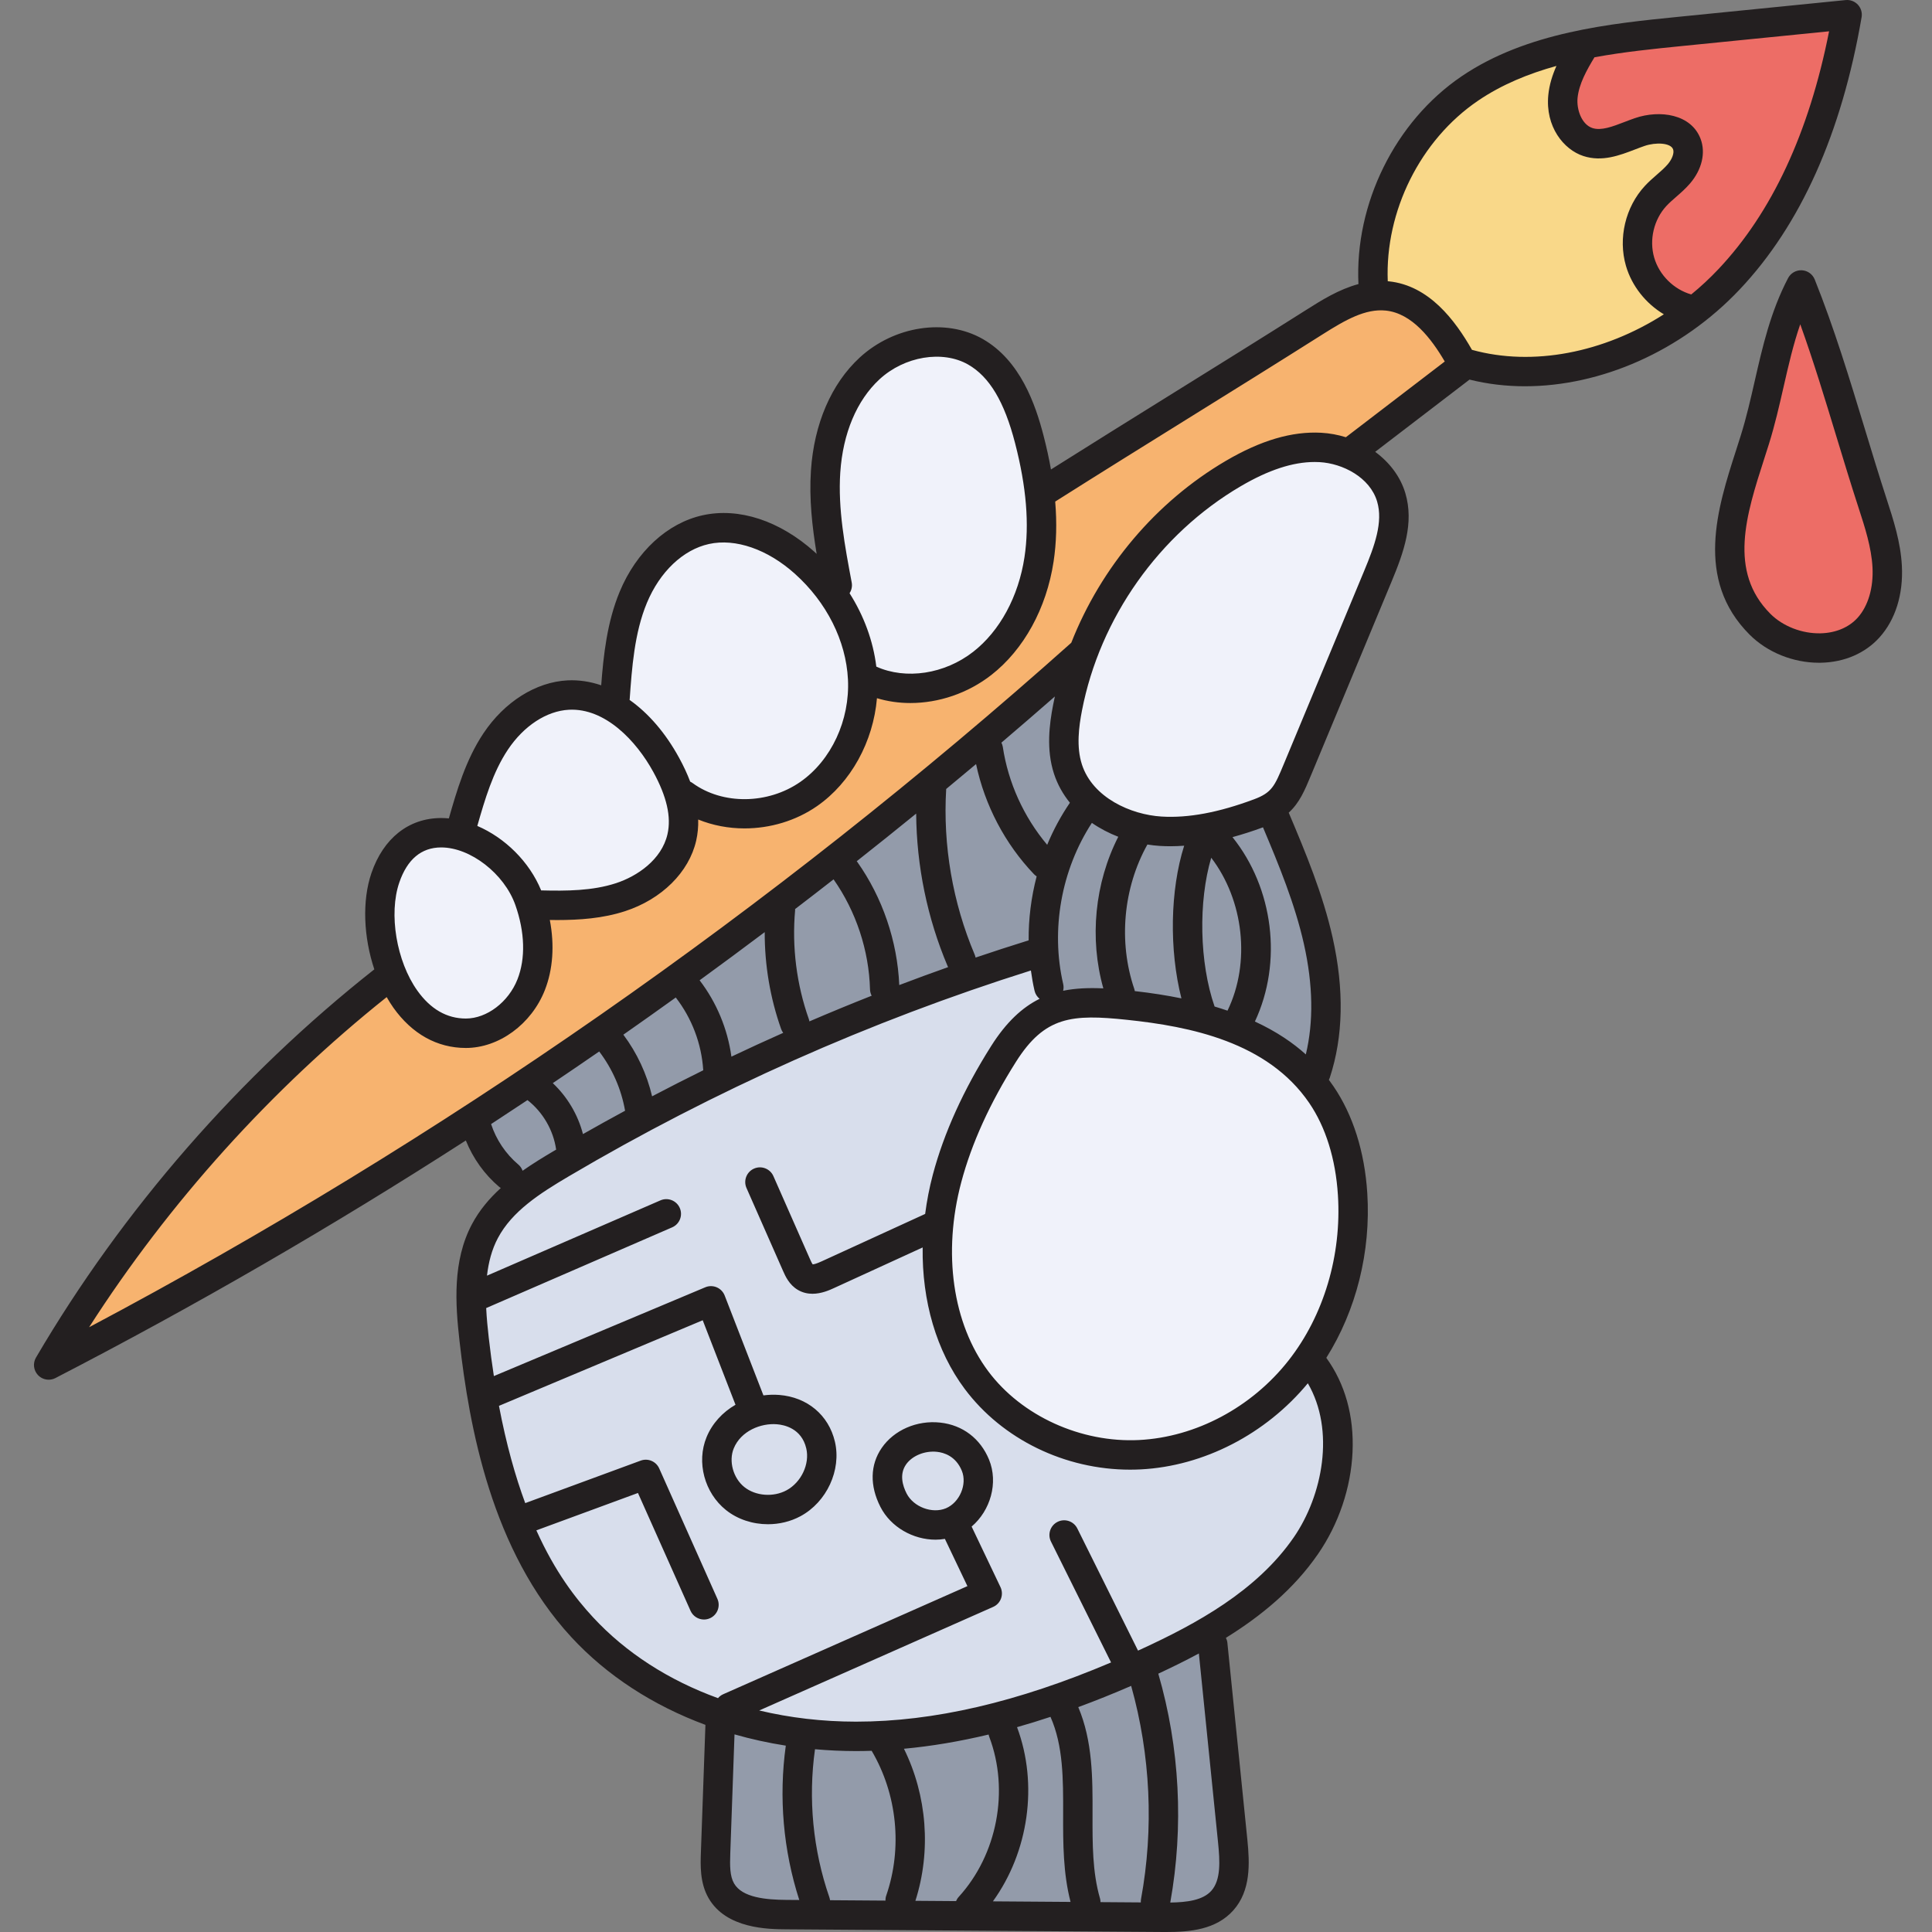 <svg height="512pt" viewBox="-9 0 512 512" width="512pt" xmlns="http://www.w3.org/2000/svg"><rect x="-9" y="0" width="512" height="512" fill="#808080" stroke="none"/><path d="m301.238 218.465c-.852 0-1.703-.027-2.527-.078-8.82-.531-19.742-5.496-22.883-15.145-1.68-5.16-.914-10.898-.059-15.32 4.867-25.117 20.945-47.84 43.008-60.785 7.699-4.512 14.445-6.707 20.625-6.707.484 0 .961.012 1.438.047 6.805.363 14.859 4.555 17.027 11.855 1.82 6.094-.598 12.758-3.461 19.621l-6.898 16.594c-4.73 11.383-9.461 22.754-14.199 34.125l-.246.598c-2.461 5.91-3.477 8.352-9.031 10.426-8.602 3.207-16.059 4.77-22.793 4.77zm0 0" fill="#f0f2fa"/><path d="m290.574 383.672c-15.43 0-30.48-7.309-39.273-19.074-9.82-13.121-12.621-32.484-7.492-51.801 2.797-10.508 7.766-21.441 14.762-32.496 5.836-9.223 11.758-12.652 21.848-12.652 2.496 0 5.328.188 9.461.621 17.102 1.797 38.207 6.02 49.723 22.883 4.582 6.703 7.332 15.5 7.957 25.434 1.039 16.457-3.879 32.922-13.496 45.168-10.117 12.895-25.465 21.066-41.062 21.855-.805.039-1.617.062-2.426.062zm0 0" fill="#f0f2fa"/><path d="m232.32 180.535c-3.551 0-6.887-.691-9.91-2.051l-1.031-.461-.133-1.121c-.777-6.402-3.121-12.844-6.785-18.621l-.68-1.07.68-1.07c.195-.309.402-.801.285-1.398l-.02-.102c-1.816-9.676-3.695-19.68-3.043-29.57.723-10.867 4.645-20.109 11.039-26.027 4.488-4.141 10.5-6.516 16.496-6.516 3.426 0 6.652.809 9.332 2.34 6.164 3.52 10.414 10.527 13.387 22.055 3.074 11.867 3.902 22.027 2.539 31.059-1.664 10.922-6.887 20.516-14.324 26.328-5.148 4.016-11.484 6.227-17.832 6.227zm0 0" fill="#f0f2fa"/><path d="m188.301 213.789c-5.508 0-10.805-1.648-14.906-4.645-.102-.066-.223-.129-.348-.188l-.723-.348-.285-.75c-.746-1.973-1.695-4.008-2.812-6.047-3.398-6.223-7.734-11.305-12.539-14.699l-1.02-.719.215-1.316c.59-8.359 1.266-17.816 4.703-26.074 3.688-8.855 10.363-15.133 17.863-16.797 1.359-.301 2.793-.453 4.25-.453 6.75 0 13.949 3.129 20.277 8.809 8.82 7.898 14.195 18.605 14.742 29.375.574 11.469-4.723 22.82-13.496 28.926-4.562 3.176-10.219 4.926-15.922 4.926zm0 0" fill="#f0f2fa"/><path d="m138.723 238.023c-1.457 0-2.91-.027-4.363-.062l-1.305-.031-.492-1.211c-2.828-6.895-8.906-13.027-15.859-16l-1.621-.691.484-1.695c1.934-6.762 4.125-14.422 8.359-20.77 4.578-6.852 11.223-11.137 17.773-11.469.289-.016.574-.02.859-.02 10.137 0 18.699 9.062 23.336 17.547 3.809 6.984 5.098 12.832 3.945 17.887-1.734 7.605-8.879 12.453-14.988 14.453-5.609 1.828-11.566 2.062-16.129 2.062zm0 0" fill="#f0f2fa"/><path d="m114.43 271.922c-5.703-.012-10.566-2.781-14.457-8.227-5.867-8.246-8.086-21.625-5.055-30.465 3.012-8.77 8.703-10.633 12.945-10.648 8.703 0 18.359 7.434 21.594 16.574 2.699 7.633 2.891 15.133.535 21.109-2.656 6.754-9.188 11.656-15.531 11.656zm0 0" fill="#f0f2fa"/><path d="m12.926 350.652c21.223-33.094 48.645-63.516 79.309-87.977l1.832-1.461 1.156 2.039c.555.977 1.113 1.863 1.66 2.641 4.562 6.41 10.629 9.809 17.543 9.828 8.008 0 15.848-5.785 19.105-14.062 2.004-5.098 2.422-11.148 1.207-17.492l-.465-2.414 3.121.051c.402.008.805.016 1.219.016 4.895 0 11.297-.258 17.418-2.25 9.043-2.953 15.754-9.551 17.512-17.215.367-1.645.535-3.367.488-5.125l-.078-3.055 2.832 1.152c3.543 1.441 7.527 2.203 11.516 2.203 6.52 0 12.945-1.973 18.086-5.551 8.461-5.883 14.074-16.02 15.02-27.121l.211-2.453 2.359.707c2.641.793 5.426 1.195 8.273 1.195 7.25 0 14.434-2.488 20.23-7.016 8.203-6.398 13.938-16.875 15.742-28.742.734-4.82.879-10.023.426-15.465l-.102-1.207 1.023-.648c11.262-7.125 22.098-13.867 32.578-20.383l6.492-4.039c10.258-6.379 20.867-12.977 31.879-19.949 5.727-3.621 10.914-6.617 16.434-6.617.504 0 1.008.027 1.504.078 6.203.645 11.812 5.379 17.137 14.477l.895 1.527-28.426 21.762-.988-.305c-1.973-.617-4.012-.988-6.059-1.105-.527-.027-1.062-.043-1.605-.043-6.887 0-14.266 2.367-22.559 7.23-18.039 10.582-32.277 27.344-40.09 47.199l-.176.441-.355.316c-79.527 70.973-167.234 132.098-260.684 181.676l-6.738 3.574zm0 0" fill="#f7b36f"/><path d="m217.801 458.25c-8.91 0-17.684-1.012-26.062-3.012l-5.766-1.375 67.418-29.852c.469-.203.836-.598 1.016-1.082.172-.465.145-1.008-.074-1.473l-8.309-17.434 1.172-.996c4.465-3.793 6.172-10.289 4.062-15.449-2.004-4.898-6.129-8.027-11.32-8.586-.559-.062-1.125-.094-1.684-.094-4.84 0-9.414 2.277-11.938 5.945-2.648 3.852-2.723 8.676-.215 13.59 1.148 2.262 2.996 4.18 5.348 5.551 2.305 1.34 4.895 2.047 7.48 2.047.672 0 1.383-.062 2.164-.184l1.477-.234 7.5 15.723-66.613 29.484c-.242.105-.461.273-.645.496l-.898 1.07-1.316-.477c-13.383-4.852-25.113-12.449-33.926-21.98-3.98-4.301-9.902-11.422-15.355-23.547l-.879-1.957 30.688-11.297 14.703 32.938c.301.688.98 1.125 1.73 1.125.266 0 .527-.059.781-.168.945-.426 1.375-1.555.949-2.516l-15.418-34.551c-.305-.684-.988-1.125-1.734-1.125-.223 0-.445.039-.656.117l-32.477 11.961-.691-1.875c-2.852-7.734-5.227-16.516-7.047-26.102l-.301-1.59 57.387-24.102 10.055 25.906-1.488.855c-3.117 1.793-5.539 4.496-6.828 7.621-2.391 5.824-.477 12.969 4.551 16.984 2.68 2.145 6.188 3.32 9.883 3.32 2.715 0 5.363-.648 7.648-1.879 6.211-3.336 9.711-10.883 8.145-17.551-1.457-6.164-6.422-10.316-12.961-10.836-.449-.035-.902-.051-1.352-.051-.793 0-1.613.055-2.434.16l-1.555.203-10.828-27.934c-.188-.469-.566-.863-1.031-1.059-.238-.102-.484-.148-.738-.148-.254 0-.504.047-.734.148l-58.387 24.523-.391-2.531c-.504-3.254-.953-6.609-1.371-10.258-.363-3.191-.578-5.648-.691-7.969l-.066-1.383 50.559-21.941c.957-.418 1.402-1.539.984-2.496-.305-.699-.992-1.148-1.75-1.148-.258 0-.516.055-.758.16l-49.129 21.332.391-3.438c.469-4.133 1.484-7.629 3.102-10.68 4.027-7.574 11.547-12.434 19.551-17.148 38.633-22.801 79.973-41.211 122.875-54.723l2.27-.715.312 2.355c.25 1.863.555 3.555.926 5.176.125.512.43.852.668 1.047l2.375 1.969-2.762 1.367c-4.484 2.219-8.418 6.07-12.027 11.785-7.227 11.418-12.344 22.707-15.219 33.555-.871 3.25-1.535 6.652-1.98 10.129l-.141 1.105-28.41 13.012c-1.91.879-2.738.992-3.242.992h-.961l-.602-.754c-.328-.406-.609-.977-.984-1.824l-9.695-21.996c-.301-.688-.984-1.129-1.734-1.129-.262 0-.52.055-.766.16-.465.203-.816.574-1 1.043-.188.477-.176.996.031 1.461l9.672 21.941c.543 1.242 1.363 3.109 3.141 4.152.84.496 1.793.746 2.84.746 1.984 0 3.867-.871 4.883-1.34l26.359-12.078-.043 3.164c-.195 13.855 3.617 26.734 10.742 36.266 9.652 12.895 25.438 20.598 42.219 20.598.984 0 1.875-.023 2.723-.066 16.059-.816 32.078-9.078 42.855-22.098l1.824-2.207 1.441 2.473c8.137 13.926 3.738 32.027-3.789 42.953-10.086 14.648-26.512 23.555-41.25 30.332-.188.09-2.621 1.176-2.621 1.176l-16.945-34.082c-.328-.652-.98-1.059-1.711-1.059-.289 0-.574.066-.84.199-.934.465-1.316 1.609-.848 2.547l16.863 33.934-1.957.828c-25.121 10.668-47.477 15.852-68.34 15.852h-.078zm0 0" fill="#d8deec"/><path d="m238.918 402.242c-3.957 0-7.75-2.227-9.438-5.543-.93-1.809-1.398-3.574-1.398-5.238 0-1.637.457-3.137 1.359-4.457 1.801-2.617 5.285-4.305 8.879-4.305.406 0 .812.02 1.215.062 3.762.406 6.758 2.688 8.219 6.262 1.879 4.609-.645 10.582-5.301 12.531-1.09.457-2.277.688-3.535.688zm0 0" fill="#d8deec"/><path d="m194.508 398.148c-2.816 0-5.48-.887-7.496-2.492-3.68-2.961-5.145-8.371-3.41-12.586 2.18-5.297 7.793-7.664 12.391-7.664.355 0 .711.012 1.059.043 4.918.406 8.492 3.371 9.566 7.922 1.168 4.977-1.574 10.836-6.242 13.344-1.746.938-3.773 1.434-5.867 1.434zm0 0" fill="#d8deec"/><path d="m473.043 169.836c-5.355 0-10.699-2.152-14.301-5.762-5.012-5.016-7.453-11.109-7.453-18.633 0-7.844 2.668-16.148 5.246-24.18l.051-.152c.453-1.375.879-2.727 1.297-4.051 1.512-4.855 2.648-9.805 3.75-14.59l.07-.305c1.266-5.578 2.578-11.348 4.488-16.875l1.852-5.367 1.918 5.344c3.504 9.738 6.566 19.812 9.531 29.555l.09.301c1.895 6.238 3.824 12.605 5.84 18.777 1.727 5.293 3.512 10.762 3.805 16.355.309 5.918-1.312 11.309-4.449 14.797-2.68 2.969-6.668 4.664-11.227 4.781-.168.004-.34.004-.508.004zm0 0" fill="#ed6d66"/><path d="m438.652 79.953c-5.277-1.5-9.672-5.867-11.191-11.125-1.562-5.375-.109-11.504 3.691-15.613.789-.855 1.68-1.629 2.621-2.449l.094-.082c1.184-1.035 2.41-2.102 3.523-3.402 2.641-3.102 3.551-6.746 2.426-9.75-1.781-4.77-7.086-5.285-9.285-5.285-1.855 0-3.781.324-5.574.938-.809.277-1.629.59-2.453.902l-.305.113c-2.66 1.023-5.152 1.98-7.535 1.98-.801 0-1.555-.113-2.246-.336-3.828-1.238-5.719-6.105-5.34-10.094.418-4.184 2.68-8.188 4.766-11.609l.465-.766.879-.16c7.824-1.441 15.625-2.23 23.168-2.988l41.859-4.195-.523 2.648c-5.379 27.219-15.43 48.773-29.867 64.055-2.352 2.477-4.824 4.777-7.359 6.848l-.809.66zm0 0" fill="#ed6d66"/><path d="m395.23 96.578c-5.086 0-10.027-.652-14.684-1.941l-.797-.219-.41-.719c-6.105-10.746-12.809-16.359-20.484-17.16-.121-.004-.203-.008-.289-.02l-1.723-.176-.07-1.73c-.793-19.348 8.941-38.812 24.805-49.586 5.977-4.059 12.965-7.16 21.359-9.484l4.078-1.125-1.715 3.867c-1.117 2.512-1.766 4.832-1.988 7.094-.727 7.328 3.438 12.625 7.934 14.07 1.109.359 2.234.531 3.441.531 3.074 0 6.027-1.137 8.887-2.234.867-.336 1.742-.668 2.605-.965 1.383-.473 2.949-.73 4.422-.73 2.934 0 4.992 1.027 5.656 2.816.754 1.973-.414 4.375-1.762 5.961-.883 1.023-1.918 1.934-3.012 2.895l-.102.09c-1.059.918-2.074 1.816-3.016 2.828-4.688 5.062-6.477 12.617-4.555 19.246 1.395 4.789 4.727 9.047 9.145 11.688l2.773 1.66-2.723 1.742c-11.688 7.48-25.105 11.602-37.777 11.602zm0 0" fill="#f9d889"/><g fill="#939baa"><path d="m335.723 280.918c-3.586-3.234-7.961-6.059-13.004-8.395l-1.82-.844.852-1.816c7.02-14.98 4.734-33.773-5.688-46.762l-1.91-2.375 2.941-.805c2.586-.707 5.246-1.562 7.914-2.547l1.793-.66.742 1.758c4.609 10.918 8.617 20.812 10.969 31.301 2.473 11.031 2.637 21.168.496 30.125l-.785 3.273zm0 0"/><path d="m315.664 269.734c-1.266-.434-2.328-.773-3.348-1.074l-.984-.289-.34-.973c-4.117-11.852-4.5-28.57-.93-40.652l1.113-3.773 2.395 3.121c8.984 11.73 10.91 29.012 4.742 42.191v2.355zm0 0"/><path d="m299.164 503.836c3.562-19.773 2.48-40.43-3.125-59.738l-.477-1.645 1.555-.727c4.137-1.926 7.52-3.613 10.641-5.305l2.641-1.43 5.395 53.156c.543 5.301.816 10.77-2.277 14.242-2.871 3.234-7.855 3.734-12.355 3.801l-2.426.031zm0 0"/><path d="m303.695 266.531c-3.941-.793-8.043-1.43-12.188-1.895l-1.449-.16-.312-1.547c-.012-.059-.02-.121-.039-.18-4.418-13.031-3.062-27.941 3.617-39.914l.676-1.211 1.375.211c1.133.172 2.152.289 3.117.352.949.051 1.852.074 2.727.074.98 0 2.047-.043 3.461-.137l2.922-.191-.883 2.793c-3.605 11.391-3.875 26.836-.691 39.352l.785 3.082zm0 0"/><path d="m280.641 506.066v-1.984c0-.164-.02-.316-.059-.465-2.082-7.199-2.062-14.793-2.043-22.832.023-9.312.039-18.926-3.621-27.605l-.812-1.93 1.961-.727c4.621-1.703 9.301-3.586 13.906-5.586l2.102-.914.621 2.207c5.223 18.602 6.137 38.457 2.652 57.414-.023.121-.031.262-.023.379l.148 2.156zm0 0"/><path d="m270.801 262.074c.07-.281.074-.562.012-.836-3.445-14.855-.504-31.402 7.863-44.258l1.121-1.727 1.691 1.172c1.973 1.367 4.188 2.527 6.586 3.461l2.062.797-1.004 1.973c-6.023 11.84-7.418 25.957-3.816 38.73l.754 2.672-2.773-.133c-1.012-.047-1.98-.07-2.883-.07-2.723 0-5.102.215-7.27.664l-3.117.641zm0 0"/><path d="m250.242 505.852 2.266-3.141c9.09-12.586 11.5-29.977 6.141-44.301l-.762-2.035 2.094-.59c2.742-.77 5.613-1.652 8.781-2.703l1.723-.57.734 1.66c3.562 8.055 3.543 17.051 3.523 26.574-.023 7.527-.043 15.305 1.906 22.781l.652 2.523zm0 0"/><path d="m266.98 225.168c-6.402-7.602-10.738-17.168-12.207-26.938-.023-.148-.082-.32-.191-.547l-.676-1.391 1.18-1.004c4.602-3.914 9.359-8.023 14.148-12.223l4.629-4.059-1.363 6.004c-.16.719-.305 1.434-.449 2.148-.949 4.91-1.781 11.266.172 17.262.812 2.516 2.113 4.883 3.871 7.051l.938 1.156-.84 1.23c-2.301 3.371-4.266 7.004-5.832 10.789l-1.258 3.039zm0 0"/><path d="m247.578 254.137c-.023-.121-.062-.246-.121-.379-5.957-14.078-8.621-29.57-7.703-44.797l.055-.867.668-.555c2.645-2.188 5.281-4.371 7.906-6.578l2.559-2.148.688 3.266c2.207 10.492 7.473 20.512 14.828 28.211.078.078.207.18.34.266l1.227.785-.367 1.406c-1.414 5.422-2.105 10.953-2.055 16.438l.012 1.48-1.414.445c-5.156 1.609-9.738 3.098-14.02 4.543l-2.172.734zm0 0"/><path d="m230.855 505.711.832-2.59c4.051-12.648 2.984-26.793-2.922-38.797l-1.281-2.605 2.891-.27c7.105-.664 14.562-1.918 22.164-3.723l2-.477.418 2.012c.027.129.043.234.078.336 5.637 14.836 2.223 32.723-8.508 44.461-.117.133-.234.324-.336.551l-.527 1.211zm0 0"/><path d="m227.312 261.137c-.484-11.242-4.309-22.457-10.77-31.578l-1.324-1.648 1.582-1.25c5.59-4.414 10.734-8.535 15.727-12.602l3.23-2.629.031 4.164c.109 13.551 2.93 27.242 8.152 39.602.059.102.105.191.145.281l.883 1.98-2.043.719c-4.199 1.488-8.543 3.082-12.902 4.746l-2.59.988zm0 0"/><path d="m209.254 505.559-.258-1.684c-.027-.16-.059-.301-.105-.43-4.43-12.809-5.773-26.695-3.891-40.16l.266-1.887 1.895.172c3.559.316 7.133.48 10.629.48 1.434 0 2.793-.031 4.152-.07l1.184-.031.598 1.016c7.059 11.977 8.559 26.953 4.016 40.059-.059.176-.086.391-.086.656v2.016zm0 0"/><path d="m203.539 271.074c-.02-.109-.035-.219-.074-.328-3.344-9.438-4.641-19.703-3.746-29.684l-.008-.152v-.988l.785-.598c3.406-2.609 6.801-5.223 10.176-7.859l1.656-1.293 1.211 1.719c6.184 8.789 9.742 19.535 10.023 30.258.008.273.078.547.219.824l1.004 1.961-2.051.809c-5.395 2.125-10.926 4.406-16.445 6.777l-2.266.973zm0 0"/><path d="m199.422 505.492c-5.867-.043-12.953-.695-15.637-5.375-1.375-2.418-1.383-5.391-1.254-9.02l1.211-34.094 2.461.703c4.258 1.223 8.75 2.207 13.348 2.93l1.941.305-.27 1.945c-1.852 13.352-.645 27.188 3.504 40.02l.852 2.641zm0 0"/><path d="m182.852 280.293c-.957-7.004-3.734-13.676-8.039-19.297l-1.246-1.629 1.66-1.203c5.473-3.973 11.109-8.141 17.23-12.742l3.215-2.414-.012 4.023c-.031 8.461 1.43 17.105 4.227 24.992.059.156.152.332.262.473l1.543 2.012-2.32 1.031c-4.574 2.035-9.176 4.152-13.684 6.289l-2.473 1.172zm0 0"/><path d="m161.863 291c-1.332-5.684-3.777-10.934-7.266-15.602l-1.234-1.652 1.691-1.184c4.145-2.895 8.547-6.02 13.859-9.836l1.562-1.121 1.184 1.52c4.48 5.758 7.207 12.926 7.691 20.191l.016.082.004.234v1.242l-1.117.551c-4.312 2.125-8.859 4.441-13.512 6.887l-2.289 1.203zm0 0"/><path d="m143.555 301.043c-1.227-4.734-3.867-9.191-7.434-12.543l-1.824-1.715 2.074-1.402c4.598-3.102 8.617-5.84 12.281-8.375l1.574-1.09 1.156 1.523c3.688 4.844 6.188 10.57 7.238 16.566l.25 1.414-1.266.688c-4.293 2.328-7.828 4.289-11.121 6.168l-2.273 1.297zm0 0"/><path d="m127.617 310.957c-.133-.352-.305-.613-.535-.797-3.648-3.094-6.352-7.113-7.84-11.645l-.48-1.457 1.281-.84c3.258-2.133 6.453-4.23 9.641-6.344l1.199-.797 1.137.887c4.508 3.512 7.551 8.77 8.344 14.418l.184 1.316-1.738 1.027c-2.473 1.457-5.367 3.207-8.168 5.172l-2.121 1.488zm0 0"/></g><path d="m395.133 102.363c20.129 0 41.418-9.27 56.902-25.652 16.141-17.078 27.012-41.355 32.309-72.152.207-1.199-.16-2.426-.988-3.316-.832-.891-2.031-1.348-3.242-1.223l-44.285 4.434c-17.914 1.793-40.211 4.027-57.504 15.777-17.633 11.98-28.332 33.77-27.324 55.051-5.223 1.406-9.859 4.332-13.574 6.68-12.332 7.801-24.141 15.141-35.562 22.238-10.414 6.477-21.176 13.168-32.348 20.215-.512-2.883-1.164-5.863-1.961-8.945-2.141-8.273-6.141-19.934-16.125-25.633-9.766-5.578-23.488-3.492-32.637 4.953-7.484 6.914-12.062 17.527-12.887 29.891-.5 7.508.324 14.883 1.516 22.105-.191-.18-.379-.363-.574-.539-9.238-8.277-20.039-11.812-29.641-9.695-9.348 2.062-17.559 9.625-21.973 20.23-3.359 8.082-4.305 16.82-4.91 24.828-2.914-.988-5.906-1.453-8.914-1.305-8.379.418-16.715 5.668-22.301 14.039-4.668 6.992-7.066 15.219-9.156 22.539-.676-.062-1.352-.098-2.023-.098-.031 0-.066 0-.098 0-8.527.039-15.23 5.352-18.395 14.57-2.531 7.375-2.082 17.043.762 25.531-35.707 28.16-66.684 63.672-89.664 102.879-.879 1.496-.66 3.395.535 4.652.754.797 1.785 1.215 2.828 1.215.609 0 1.223-.141 1.789-.434 37.191-19.219 73.492-40.238 108.762-62.961 1.91 4.746 4.965 9.027 8.879 12.332.121.102.254.184.387.27-3.031 2.758-5.688 5.887-7.656 9.605-5.164 9.73-4.402 21.066-3.285 30.926 2.582 22.719 8.457 55.566 29.641 78.492 9.43 10.203 21.625 18.094 35.527 23.242l-1.199 33.789c-.121 3.406-.289 8.066 2.016 12.098 4.688 8.184 15.855 8.262 20.625 8.297l99.77.707c.277.004.559.004.836.004 6.32 0 13.273-.59 17.867-5.758 4.641-5.223 4.344-12.383 3.707-18.684l-5.297-52.203c-.051-.473-.191-.91-.391-1.312 9.242-5.727 17.957-12.844 24.426-22.234 5.465-7.93 8.707-17.523 9.133-27.004.426-9.531-1.977-18.105-6.949-24.965 7.914-12.57 11.84-28.109 10.859-43.617-.691-10.969-3.789-20.766-8.953-28.332-.383-.562-.789-1.137-1.227-1.723.094-.18.176-.367.242-.566 3.582-10.879 3.836-23.359.758-37.102-2.594-11.582-7.16-22.539-11.641-33.137 2.859-2.613 4.227-5.879 5.883-9.859l.25-.598c4.742-11.375 9.473-22.754 14.203-34.133l6.898-16.594c3.277-7.871 6.02-15.59 3.668-23.5-1.293-4.34-4.168-8.133-7.992-10.938l25.004-19.145c4.758 1.184 9.688 1.766 14.695 1.766zm41.473-90.152 39.121-3.914c-5.301 26.848-15.168 48.047-29.355 63.059-2.266 2.398-4.664 4.625-7.172 6.676-4.633-1.324-8.477-5.125-9.82-9.758-1.367-4.719-.098-10.094 3.238-13.699.746-.805 1.629-1.574 2.562-2.387 1.25-1.09 2.543-2.215 3.73-3.605 3.117-3.664 4.156-8.059 2.777-11.75-2.473-6.609-10.797-7.785-17.375-5.539-.934.316-1.871.676-2.816 1.039-3.156 1.215-6.137 2.359-8.469 1.605-2.836-.918-4.262-4.863-3.953-7.992.367-3.711 2.441-7.41 4.477-10.766 7.762-1.426 15.613-2.223 23.055-2.969zm-53.902 14.469c6.32-4.293 13.398-7.168 20.77-9.207-1.059 2.391-1.887 4.965-2.156 7.707-.828 8.375 4.059 14.477 9.316 16.176 4.949 1.602 9.574-.176 13.656-1.742.855-.328 1.703-.656 2.543-.941 2.961-1.012 6.906-.844 7.551.887.355.945-.227 2.578-1.41 3.969-.809.949-1.828 1.84-2.91 2.781-1.051.914-2.137 1.859-3.164 2.973-5.156 5.566-7.121 13.875-5.008 21.164 1.555 5.355 5.273 9.992 10.047 12.848-15.895 10.172-34.68 13.887-50.852 9.418-4.461-7.828-11.359-17.051-22.023-18.156-.102-.012-.195-.012-.293-.02-.754-18.523 8.59-37.43 23.934-47.855zm-169.02 98.516c.691-10.359 4.383-19.125 10.398-24.68 6.609-6.102 16.703-7.781 23.48-3.91 5.648 3.227 9.605 9.84 12.441 20.816 3.008 11.621 3.82 21.516 2.492 30.254-1.582 10.422-6.531 19.551-13.578 25.051-7.586 5.922-17.836 7.465-25.684 3.934-.824-6.777-3.273-13.434-7.09-19.453.527-.812.762-1.816.57-2.84-1.809-9.586-3.676-19.496-3.031-29.172zm-55.809 60.105c.582-8.223 1.238-17.547 4.559-25.527 3.438-8.262 9.586-14.098 16.449-15.609 7.02-1.551 15.527 1.398 22.762 7.883 8.43 7.555 13.559 17.758 14.074 27.996.543 10.793-4.418 21.461-12.633 27.172-8.586 5.969-20.578 6.102-28.516.32-.211-.156-.43-.281-.66-.387-.766-2.031-1.738-4.129-2.93-6.305-3.617-6.625-8.141-11.836-13.137-15.363.008-.059.027-.117.031-.18zm-32.281 13.371c4.223-6.328 10.281-10.285 16.207-10.582 9.562-.477 17.809 8.207 22.34 16.496 3.566 6.523 4.793 11.914 3.75 16.477-1.555 6.805-8.074 11.176-13.66 12.996-6.227 2.031-13.078 2.07-19.82 1.906-3.121-7.617-9.621-13.961-16.918-17.082 2.008-7.035 4.129-14.258 8.102-20.211zm-28.781 35.215c2.109-6.152 5.832-9.285 11.059-9.309h.059c7.727 0 16.711 6.965 19.637 15.242 2.539 7.184 2.742 14.184.566 19.715-2.367 6.023-8.117 10.387-13.676 10.387-.008 0-.016 0-.023 0-5.023-.008-9.344-2.496-12.832-7.395-5.531-7.762-7.637-20.344-4.789-28.641zm31.543 74.723c-3.336-2.816-5.855-6.574-7.211-10.719 3.223-2.105 6.438-4.223 9.641-6.355 4.086 3.188 6.879 8 7.598 13.129-.203.117-.406.23-.605.348-2.789 1.648-5.602 3.367-8.285 5.25-.227-.621-.594-1.199-1.137-1.652zm187.961-40.801c-.004.012-.004.02-.008.027-1.105-.375-2.242-.742-3.43-1.094-4.035-11.629-4.328-27.824-.891-39.434 8.598 11.242 10.496 27.758 4.328 40.5zm-12.227-3.23c-3.766-.773-7.875-1.422-12.359-1.93-.035-.191-.07-.387-.137-.578-4.234-12.465-2.934-26.766 3.48-38.266 1.105.172 2.207.309 3.289.371.941.059 1.891.086 2.855.086 1.18 0 2.383-.059 3.598-.141-3.734 11.793-3.992 27.598-.727 40.457zm-20.695-2.648c-3.773-.176-7.309-.055-10.652.633.133-.566.16-1.168.016-1.77-3.348-14.453-.496-30.289 7.598-42.719 2.18 1.504 4.547 2.73 6.996 3.68-6.242 12.254-7.688 26.938-3.957 40.176zm-13.078-56.891c.949 2.91 2.41 5.465 4.219 7.695-2.383 3.496-4.402 7.234-6.02 11.148-6.191-7.352-10.336-16.449-11.762-25.949-.062-.406-.199-.773-.371-1.125 4.75-4.043 9.473-8.125 14.168-12.234-.164.75-.32 1.496-.469 2.25-.988 5.109-1.855 11.797.234 18.215zm-20.648-2.551c2.297 10.883 7.664 21.141 15.348 29.18.215.227.453.41.707.574-1.445 5.531-2.172 11.25-2.121 16.957-4.707 1.469-9.395 2.984-14.062 4.566-.051-.262-.129-.527-.238-.785-5.836-13.777-8.445-28.957-7.551-43.895 2.648-2.191 5.285-4.391 7.918-6.598zm-15.875 13.121c.105 13.836 2.938 27.68 8.332 40.414.039.094.094.18.141.27-4.34 1.535-8.656 3.125-12.953 4.758-.496-11.621-4.43-23.188-11.148-32.672-.039-.051-.086-.094-.129-.145 5.285-4.168 10.539-8.375 15.758-12.625zm-21.887 17.43c5.953 8.469 9.383 18.816 9.656 29.164.016.605.18 1.168.441 1.672-5.535 2.188-11.035 4.457-16.504 6.805-.035-.199-.074-.398-.145-.598-3.25-9.172-4.512-19.148-3.641-28.84.012-.113-.004-.223-.004-.332 3.41-2.605 6.809-5.23 10.195-7.871zm-18.25 13.98c-.027 8.715 1.445 17.477 4.348 25.668.137.379.324.719.555 1.027-4.602 2.047-9.18 4.145-13.73 6.309-1-7.328-3.926-14.363-8.426-20.238 5.785-4.207 11.535-8.465 17.254-12.766zm-23.57 17.328c4.262 5.496 6.832 12.258 7.273 19.203 0 .031.008.055.012.082-4.551 2.242-9.07 4.547-13.559 6.902-1.391-5.914-3.98-11.477-7.617-16.336 4.652-3.25 9.281-6.539 13.891-9.852zm-20.293 14.305c3.5 4.602 5.859 9.984 6.859 15.703-3.738 2.027-7.465 4.078-11.16 6.188-1.332-5.129-4.141-9.871-8-13.504 4.117-2.773 8.215-5.566 12.301-8.387zm35.734 220.465c-1.113-1.941-1.113-4.633-.996-7.945l1.121-31.543c4.402 1.258 8.941 2.254 13.594 2.984-1.902 13.688-.672 27.754 3.57 40.902l-3.379-.023c-5.332-.035-11.734-.566-13.91-4.375zm105.242-52.344c5.137 18.305 6.051 37.809 2.613 56.504-.055.297-.066.594-.055.883l-10.684-.078c-.004-.328-.039-.664-.137-.996-2.012-6.953-1.992-14.414-1.973-22.312.027-9.527.039-19.344-3.781-28.371 4.59-1.691 9.254-3.562 14.016-5.629zm-21.379 8.211c3.391 7.664 3.375 16.477 3.352 25.77-.023 7.688-.016 15.621 1.965 23.273l-20.578-.148c9.457-13.094 12.066-30.988 6.395-46.164 2.922-.824 5.879-1.742 8.867-2.73zm-16.395 4.684c.043.199.086.395.16.59 5.387 14.191 2.133 31.25-8.105 42.457-.301.332-.52.707-.688 1.098l-10.773-.078c4.23-13.219 3.086-27.879-3.035-40.297 7.277-.672 14.746-1.934 22.441-3.77zm-30.996 4.312c6.77 11.488 8.219 25.781 3.852 38.391-.152.434-.203.875-.199 1.309l-14.684-.105c-.035-.262-.094-.527-.184-.785-4.344-12.547-5.645-26.078-3.801-39.227 3.555.32 7.164.484 10.812.488h.082c1.367 0 2.742-.027 4.121-.07zm91.805 24.367c.492 4.863.766 9.855-1.777 12.715-2.285 2.574-6.629 3.066-10.895 3.133 3.613-20.098 2.523-41.051-3.172-60.656 3.535-1.648 7.148-3.41 10.754-5.355zm20.074-80.961c-9.82 14.266-25.953 22.996-40.438 29.656-.285.133-.566.254-.852.383l-16.09-32.367c-.957-1.93-3.297-2.715-5.223-1.758-1.93.961-2.715 3.301-1.758 5.227l15.926 32.039c-24.836 10.535-47.012 15.688-67.566 15.688-.023 0-.055 0-.078 0-8.867-.004-17.469-1.023-25.602-2.961l62-27.449c.965-.426 1.715-1.223 2.078-2.211.367-.984.316-2.078-.137-3.031l-7.648-16.047c4.977-4.23 7.129-11.594 4.621-17.727-2.293-5.609-7.016-9.191-12.957-9.828-6.145-.668-12.223 1.969-15.484 6.707-3.086 4.48-3.211 10.031-.352 15.629v.004c2.754 5.395 8.699 8.691 14.613 8.691.832 0 1.656-.078 2.477-.211l5.969 12.52-64.73 28.652c-.551.246-1.004.605-1.371 1.035-13.016-4.719-24.402-12.004-33.137-21.457-4.574-4.949-10.023-11.945-15-23.012l26.926-9.906 13.934 31.227c.645 1.449 2.07 2.309 3.562 2.309.527 0 1.066-.109 1.586-.34 1.965-.875 2.848-3.18 1.969-5.145l-15.418-34.555c-.836-1.875-2.98-2.781-4.906-2.07l-30.602 11.262c-2.625-7.094-5.02-15.574-6.961-25.777l53.996-22.684 8.688 22.395c-3.422 1.973-6.172 4.945-7.672 8.594-2.723 6.621-.559 14.742 5.148 19.309 3.102 2.48 7.102 3.758 11.129 3.758 2.969 0 5.957-.695 8.602-2.117 6.98-3.754 10.906-12.254 9.137-19.773-1.66-7.039-7.309-11.777-14.746-12.371-1.422-.113-2.824-.062-4.195.117l-10.27-26.465c-.383-.98-1.145-1.77-2.113-2.18-.969-.41-2.062-.414-3.031-.004l-56.02 23.531c-.5-3.242-.957-6.617-1.359-10.18-.289-2.535-.551-5.18-.68-7.844l49.285-21.391c1.977-.859 2.883-3.152 2.023-5.129-.855-1.973-3.152-2.879-5.125-2.023l-45.969 19.953c.402-3.52 1.266-6.91 2.887-9.961 3.766-7.098 11.039-11.793 18.793-16.367 38.57-22.754 79.75-41.086 122.461-54.543.246 1.801.555 3.594.965 5.363.203.875.691 1.613 1.34 2.141-4.57 2.262-8.801 6.133-12.832 12.508-7.324 11.574-12.527 23.055-15.465 34.113-.922 3.469-1.582 6.941-2.031 10.391l-27.395 12.551c-1.504.688-2.148.809-2.41.812-.238-.309-.582-1.086-.738-1.441l-9.672-21.941c-.867-1.969-3.168-2.863-5.137-1.996s-2.863 3.168-1.996 5.141l9.672 21.941c.613 1.391 1.637 3.719 3.957 5.07 1.277.75 2.602 1.02 3.855 1.02 2.406 0 4.566-.992 5.719-1.52l23.484-10.758c-.203 14.172 3.621 27.43 11.141 37.488 9.992 13.363 26.582 21.402 43.82 21.402.941 0 1.883-.023 2.824-.07 16.727-.855 33.156-9.363 44.289-22.82 7.289 12.48 3.906 29.746-3.711 40.805zm-92.203-7.676c-3.629 1.516-8.59-.348-10.414-3.918-1.059-2.074-1.945-5.086-.168-7.664 1.609-2.34 4.988-3.73 8.227-3.379 1.766.188 4.969 1.094 6.578 5.027 1.465 3.582-.586 8.41-4.223 9.934zm-44.781-22.266c1.922.152 6.523 1.082 7.773 6.387.977 4.133-1.328 9.016-5.238 11.117-3.496 1.879-8.195 1.516-11.168-.863-2.965-2.371-4.199-6.875-2.809-10.254 1.906-4.641 7.207-6.734 11.441-6.387zm148.668-60.73c1.012 15.969-3.754 31.938-13.07 43.805-9.766 12.441-24.566 20.328-39.59 21.098-15.434.781-31.141-6.363-40.004-18.215-9.453-12.645-12.129-31.367-7.156-50.09 2.734-10.293 7.617-21.039 14.516-31.941 7.629-12.059 14.82-12.648 29.418-11.109 16.672 1.754 37.227 5.844 48.277 22.027 4.375 6.406 7.008 14.852 7.609 24.426zm-8.504-37.281c-3.355-3.027-7.703-6.043-13.496-8.719 7.379-15.754 4.91-35.344-5.941-48.867 2.602-.711 5.289-1.566 8.082-2.598 4.227 10.016 8.48 20.348 10.855 30.957 2.41 10.766 2.574 20.578.5 29.227zm15.504-128.25-6.902 16.602c-4.727 11.375-9.457 22.75-14.199 34.121l-.254.605c-2.41 5.793-3.137 7.543-7.871 9.309-9.41 3.508-17.43 5.004-24.504 4.574-8.164-.496-18.25-5.016-21.102-13.773-1.539-4.715-.805-10.129.004-14.316 4.754-24.562 20.473-46.785 42.055-59.441 7.367-4.32 13.801-6.434 19.617-6.434.434 0 .867.012 1.293.035 6.137.34 13.348 4.035 15.254 10.441 1.625 5.453-.676 11.758-3.391 18.277zm-4.895-35.316c-2.086-.645-4.277-1.062-6.539-1.184-7.734-.422-16.004 2.012-25.285 7.457-18.531 10.871-33.086 28.223-40.945 48.195-79.461 70.906-166.965 131.883-260.285 181.391 21.211-33.07 48.227-63.047 78.863-87.488.559.977 1.145 1.926 1.777 2.816 4.961 6.961 11.59 10.652 19.168 10.664h.035c8.777 0 17.379-6.297 20.934-15.332 2.156-5.484 2.59-11.918 1.316-18.59.633.008 1.258.023 1.898.023 5.914-.004 12.125-.418 18.047-2.352 9.711-3.168 16.93-10.324 18.84-18.672.414-1.816.59-3.688.539-5.617 3.844 1.562 8.035 2.355 12.27 2.355 6.734 0 13.566-1.977 19.234-5.914 8.988-6.25 14.883-17.086 15.867-28.594 2.832.855 5.816 1.281 8.848 1.281 7.484 0 15.211-2.555 21.465-7.438 8.602-6.711 14.613-17.652 16.492-30.023.758-4.992.902-10.273.434-15.926 12.25-7.75 23.988-15.047 35.34-22.102 11.434-7.105 23.258-14.453 35.613-22.27 5.926-3.746 11.254-6.805 16.664-6.242 6.918.719 12.059 7.418 15.617 13.496zm0 0" fill="#231f20"/><path d="m495.016 149.957c-.332-6.328-2.238-12.184-4.082-17.852-2-6.145-3.934-12.512-5.805-18.668-3.969-13.066-8.078-26.574-13.207-39.367-.566-1.414-1.902-2.367-3.422-2.445-1.52-.074-2.945.742-3.648 2.09-4.633 8.867-6.754 18.168-8.809 27.164-1.086 4.773-2.211 9.707-3.695 14.453-.41 1.316-.84 2.652-1.273 4.004-4.91 15.25-11.02 34.227 3.574 48.836 4.691 4.703 11.527 7.465 18.402 7.465.215 0 .43-.004.645-.008 6.16-.156 11.625-2.531 15.379-6.695 4.227-4.684 6.336-11.422 5.941-18.977zm-11.727 13.754c-2.309 2.559-5.785 4.023-9.789 4.125-4.938.121-10.027-1.859-13.336-5.172 0-.004 0-.004 0-.004-11.23-11.242-6.371-26.336-1.672-40.938.445-1.371.879-2.727 1.297-4.066 1.574-5.039 2.734-10.125 3.859-15.043 1.312-5.762 2.578-11.312 4.438-16.676 3.516 9.789 6.586 19.906 9.582 29.766 1.883 6.191 3.828 12.594 5.852 18.812 1.688 5.188 3.43 10.547 3.711 15.848.281 5.395-1.156 10.258-3.941 13.348zm0 0" fill="#231f20"/></svg>